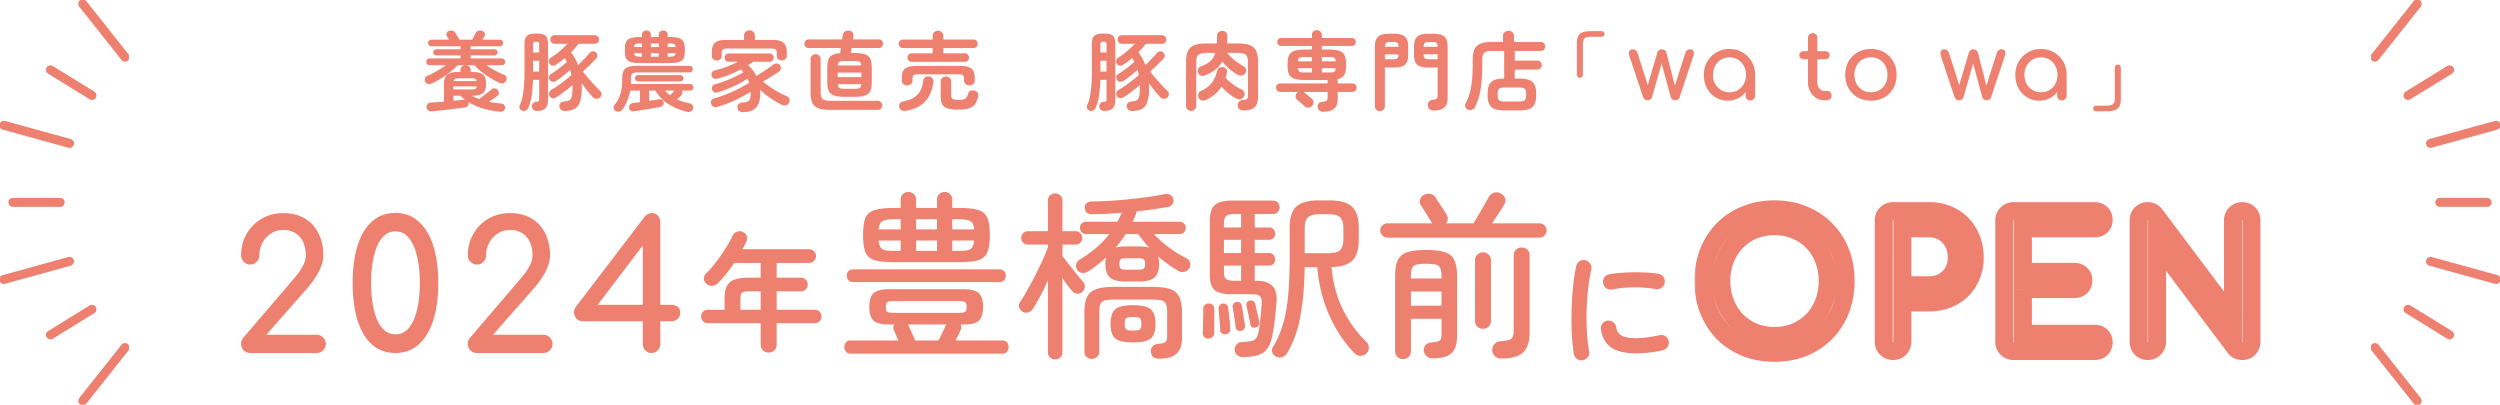 <svg xmlns="http://www.w3.org/2000/svg" width="698" height="113" fill="none"><path fill="#EE8070" d="M69.87 98.55q-1.1 0-1.85-.75-.7-.75-.7-1.8 0-1.101.7-1.8l14.2-16.6q1.5-1.75 2.3-3.3.85-1.55.85-2.95 0-2.2-.75-3.8t-2.15-2.45q-1.4-.9-3.35-.9-1.9 0-3.45 1-1.5.95-2.4 2.6-.85 1.6-.85 3.55 0 1-.75 1.75-.7.75-1.8.75-1.05 0-1.8-.75t-.75-1.75q0-3.4 1.55-6.05a11.4 11.4 0 0 1 4.2-4.25q2.7-1.55 6.05-1.55 3.4 0 5.9 1.45t3.85 4.1q1.4 2.649 1.4 6.3 0 1.6-.7 3.25-.65 1.65-1.7 3.15-1 1.5-2.05 2.7l-11.45 13h14q1.1 0 1.85.8.75.75.75 1.75 0 1.05-.75 1.8t-1.85.75zm40.544 0q-3.8 0-6.5-2.3-2.65-2.35-4.05-6.7-1.4-4.4-1.4-10.55t1.4-10.5q1.4-4.4 4.05-6.7 2.7-2.35 6.5-2.35t6.45 2.4q2.7 2.349 4.1 6.75 1.4 4.35 1.4 10.4t-1.4 10.45q-1.4 4.35-4.1 6.75-2.65 2.35-6.45 2.35m0-5.2q2.3 0 3.8-1.85 1.5-1.9 2.25-5.15t.75-7.35q0-4.101-.75-7.35-.75-3.25-2.25-5.15t-3.8-1.9-3.8 1.9q-1.5 1.85-2.25 5.1t-.75 7.4.75 7.4 2.25 5.1q1.55 1.85 3.8 1.85m22.756 5.2q-1.1 0-1.85-.75-.7-.75-.7-1.8 0-1.101.7-1.8l14.2-16.6q1.5-1.75 2.3-3.3.85-1.55.85-2.95 0-2.2-.75-3.8t-2.15-2.45q-1.4-.9-3.35-.9-1.9 0-3.45 1-1.5.95-2.4 2.6-.85 1.6-.85 3.55 0 1-.75 1.75-.7.75-1.8.75-1.05 0-1.8-.75t-.75-1.75q0-3.4 1.55-6.05a11.4 11.4 0 0 1 4.2-4.25q2.7-1.55 6.05-1.55 3.4 0 5.9 1.45t3.85 4.1q1.4 2.649 1.4 6.3 0 1.6-.7 3.25-.65 1.65-1.7 3.15-1 1.5-2.05 2.7l-11.45 13h14q1.1 0 1.85.8.75.75.75 1.75 0 1.05-.75 1.8t-1.85.75zm48.695 0q-1 0-1.7-.75t-.7-1.8v-6.3h-16.65q-1.15 0-1.8-.7t-.75-1.6q-.05-.95.5-1.7l19.15-25.1q.399-.5.9-.8.549-.3 1.2-.3 1.05 0 1.7.75t.65 1.85v23h3q1.05 0 1.8.5t.75 1.8q0 .95-.75 1.65-.75.65-1.8.65h-3V96q0 1.05-.7 1.8t-1.8.75m-16.05-12.05-1.35-1.4h15V64.5l1.55 2zM214.611 98.44q-.9 0-1.584-.612-.648-.612-.648-1.62v-5.976h-14.76a1.8 1.8 0 0 1-1.332-.54 1.8 1.8 0 0 1-.54-1.332q0-.792.54-1.332t1.332-.54h4.68v-3.024q0-2.232.612-3.528t2.088-1.836q1.512-.576 4.176-.576h3.204V73.42h-7.38a46 46 0 0 1-2.196 2.988A42 42 0 0 1 200.499 79q-.684.684-1.62.792-.9.108-1.62-.54-.684-.576-.72-1.404-.036-.864.648-1.548a27.6 27.6 0 0 0 2.844-3.276 48 48 0 0 0 2.592-3.744q1.188-1.908 1.944-3.528a2.1 2.1 0 0 1 1.224-1.08q.864-.288 1.62.108.792.36 1.08 1.116.288.72-.108 1.512-.468 1.08-1.08 2.16h18.612q.792 0 1.332.576.576.54.576 1.332t-.576 1.368q-.54.576-1.332.576h-9.072v4.104h6.804q.792 0 1.332.576.54.54.54 1.332t-.54 1.368q-.54.54-1.332.54h-6.804v5.148h10.656q.792 0 1.332.54t.54 1.332-.54 1.332-1.332.54h-10.656v5.976q0 1.008-.648 1.62t-1.584.612m-7.884-11.952h5.652V81.34h-3.204q-1.512 0-1.98.396-.468.36-.468 1.728z"/><mask id="a" width="159" height="47" x="473" y="55" fill="#000" maskUnits="userSpaceOnUse"><path fill="#fff" d="M473 55h159v47H473z"/><path d="M495.445 98.5q-4.4 0-8.05-1.45-3.651-1.5-6.3-4.15-2.601-2.7-4.05-6.35-1.45-3.7-1.45-8.1t1.45-8.05 4.05-6.3q2.649-2.7 6.3-4.15 3.65-1.5 8.05-1.5t8 1.5q3.65 1.45 6.3 4.15 2.65 2.65 4.1 6.3t1.45 8.05-1.45 8.1q-1.45 3.65-4.1 6.35-2.65 2.65-6.3 4.15-3.6 1.45-8 1.45m0-4.7q3.25 0 5.95-1.15 2.75-1.2 4.75-3.25a14.3 14.3 0 0 0 3.05-4.9q1.1-2.8 1.1-6.05t-1.1-6.05q-1.05-2.8-3.05-4.85a13.9 13.9 0 0 0-4.75-3.25q-2.7-1.15-5.95-1.15t-6 1.15q-2.7 1.15-4.7 3.25-1.95 2.05-3.05 4.85t-1.1 6.05 1.1 6.05 3.05 4.9a15 15 0 0 0 4.7 3.25q2.75 1.15 6 1.15m33.094 4.2q-1.1 0-1.85-.75t-.75-1.85V61.55q0-1.15.75-1.85.75-.75 1.85-.75h10q3.75 0 6.65 1.65a11.5 11.5 0 0 1 4.5 4.6q1.65 2.9 1.65 6.7 0 3.65-1.65 6.5-1.599 2.85-4.5 4.45t-6.65 1.6h-7.4V95.4q0 1.1-.75 1.85-.7.75-1.85.75m2.6-18.35h7.4q2.301 0 4.05-1a7.26 7.26 0 0 0 2.75-2.75q1-1.75 1-4 0-2.4-1-4.2-1-1.85-2.75-2.9t-4.05-1.05h-7.4zM562.192 98q-1.1 0-1.85-.75t-.75-1.85V61.55q0-1.15.75-1.85.75-.75 1.85-.75h22.6q1.15 0 1.85.7.7.65.7 1.75 0 1.05-.7 1.7t-1.85.65h-20V75.9h14.35q1.15 0 1.85.7.7.65.7 1.7t-.7 1.75q-.7.65-1.85.65h-14.35v12.5h20q1.15 0 1.85.65t.7 1.7q0 1.1-.7 1.8-.7.65-1.85.65zm37.46 0q-1.1 0-1.85-.75-.7-.75-.7-1.85V61.55q0-1.15.7-1.85.75-.75 1.85-.75 1.2 0 2 .95l21.8 29V61.55q0-1.15.75-1.85.75-.75 1.85-.75 1.15 0 1.85.75.7.7.7 1.85V95.4q0 1.1-.7 1.85t-1.85.75q-.5 0-1.1-.2a2.35 2.35 0 0 1-.9-.7l-21.8-29v27.3q0 1.1-.75 1.85-.7.75-1.85.75"/></mask><path fill="#EE8070" d="m487.395 97.05-.955 2.324.013.005.014.006zm-6.3-4.15-1.81 1.742.016.018.017.016zm-4.05-6.35-2.339.917.004.01zm0-16.15-2.335-.928zm4.05-6.3-1.793-1.76h-.001zm6.3-4.15.927 2.335.014-.006.013-.005zm16.05 0-.967 2.319.02.008.019.008zm6.3 4.15-1.793 1.76.008.008.008.008zm4.1 6.3 2.334-.928zm0 16.15 2.334.928.004-.011zm-4.1 6.35 1.776 1.776.008-.008.008-.008zm-6.3 4.15.938 2.33.008-.003.008-.003zm-2.05-4.4.984 2.311.01-.004.01-.004zm4.75-3.25 1.798 1.754.01-.01.011-.012zm3.05-4.9-2.339-.919-.007.019-.007.018zm0-12.1-2.353.882.007.018.007.019zm-3.05-4.85-1.82 1.733.011.01.01.011zm-4.75-3.25-.985 2.311.008.004.007.003zm-11.95 0-.97-2.318-.007.004-.008.003zm-4.7 3.25-1.82-1.733-.001.002zm0 21.85-1.841 1.71.021.022.021.022zm4.7 3.25-1.021 2.296.026.01.025.012zm6 3.338c-2.654 0-5.018-.436-7.123-1.273l-1.855 4.67c2.762 1.097 5.765 1.627 8.978 1.627zm-7.096-1.262c-2.142-.88-3.959-2.083-5.478-3.602l-3.553 3.552c2.014 2.014 4.398 3.578 7.122 4.698zm-5.445-3.568c-1.496-1.554-2.673-3.39-3.525-5.535l-4.669 1.855c1.081 2.721 2.605 5.118 4.575 7.165zm-3.521-5.525c-.84-2.144-1.276-4.53-1.276-7.183h-5.025c0 3.213.531 6.228 1.624 9.017zm-1.276-7.183c0-2.654.436-5.018 1.272-7.123l-4.669-1.855c-1.097 2.763-1.628 5.765-1.628 8.978zm1.272-7.123c.851-2.14 2.023-3.953 3.509-5.468l-3.587-3.518c-1.98 2.018-3.508 4.406-4.591 7.131zm3.508-5.467c1.512-1.54 3.314-2.733 5.435-3.575l-1.855-4.67c-2.746 1.091-5.144 2.666-7.165 4.725zm5.462-3.586c2.098-.862 4.452-1.312 7.096-1.312v-5.024c-3.224 0-6.236.55-9.005 1.688zm7.096-1.312c2.644 0 4.976.45 7.033 1.307l1.933-4.638c-2.743-1.143-5.744-1.693-8.966-1.693zm7.072 1.323c2.121.842 3.923 2.034 5.435 3.575l3.585-3.52c-2.021-2.06-4.419-3.634-7.165-4.725zm5.451 3.591c1.513 1.513 2.695 3.32 3.542 5.451l4.669-1.855c-1.087-2.735-2.638-5.128-4.658-7.148zm3.542 5.451c.836 2.105 1.272 4.47 1.272 7.123h5.025c0-3.213-.531-6.216-1.628-8.978zm1.272 7.123c0 2.653-.436 5.038-1.276 7.183l4.677 1.834c1.093-2.789 1.624-5.804 1.624-9.017zm-1.272 7.172c-.848 2.135-2.035 3.966-3.558 5.518l3.585 3.52c2.01-2.048 3.557-4.45 4.642-7.182zm-3.542 5.502c-1.519 1.52-3.336 2.722-5.478 3.602l1.909 4.648c2.725-1.12 5.108-2.684 7.122-4.698zm-5.462 3.596c-2.064.831-4.407 1.268-7.061 1.268v5.024c3.212 0 6.203-.53 8.938-1.632zm-7.061 1.592c2.468 0 4.791-.438 6.934-1.35l-1.969-4.623c-1.457.62-3.101.949-4.965.949zm6.954-1.36c2.117-.923 3.973-2.188 5.544-3.798l-3.597-3.508c-1.096 1.123-2.406 2.025-3.956 2.701zm5.565-3.82a16.8 16.8 0 0 0 3.583-5.75l-4.705-1.764a11.8 11.8 0 0 1-2.517 4.05zm3.569-5.713c.857-2.182 1.274-4.513 1.274-6.969h-5.025c0 1.878-.316 3.58-.926 5.131zm1.274-6.969c0-2.456-.417-4.787-1.274-6.969l-4.677 1.838c.61 1.55.926 3.253.926 5.131zm-1.26-6.932c-.817-2.178-2.017-4.095-3.604-5.722l-3.597 3.508c1.08 1.107 1.913 2.423 2.496 3.978zm-3.583-5.7a16.4 16.4 0 0 0-5.6-3.836l-1.939 4.636a11.35 11.35 0 0 1 3.9 2.665zm-5.585-3.83c-2.143-.912-4.466-1.35-6.934-1.35v5.024c1.864 0 3.508.329 4.965.95zm-6.934-1.35c-2.47 0-4.803.438-6.97 1.344l1.939 4.636c1.499-.627 3.166-.956 5.031-.956zm-6.985 1.35a16.5 16.5 0 0 0-5.535 3.83l3.639 3.465a11.5 11.5 0 0 1 3.865-2.672zm-5.536 3.83c-1.537 1.617-2.723 3.514-3.568 5.663l4.677 1.838c.622-1.585 1.469-2.92 2.532-4.038zm-3.568 5.663c-.857 2.183-1.274 4.513-1.274 6.969h5.025c0-1.878.316-3.58.926-5.131zm-1.274 6.969c0 2.456.417 4.787 1.274 6.969l4.677-1.838c-.61-1.55-.926-3.253-.926-5.131zm1.274 6.969c.843 2.144 2.023 4.049 3.548 5.69l3.681-3.418c-1.075-1.159-1.928-2.52-2.552-4.11zm3.59 5.735a17.5 17.5 0 0 0 5.478 3.792l2.041-4.592a12.5 12.5 0 0 1-3.922-2.708zm5.529 3.814c2.167.906 4.5 1.344 6.97 1.344v-5.024c-1.865 0-3.532-.328-5.031-.956zm38.214 2.282-1.776 1.776zm0-37.55 1.715 1.836.031-.029.031-.03zm18.5.9-1.242 2.183zm4.5 4.6-2.208 1.198.012.022.013.022zm0 13.2-2.174-1.259-.008.015-.008.014zm-4.5 4.45 1.214 2.2zm-14.05 1.6v-2.512h-2.512v2.512zm-.75 12.8-1.776-1.776-.031.03-.029.032zm.75-17.6h-2.512v2.512h2.512zm11.45-1-1.246-2.181zm2.75-2.75 2.182 1.246zm0-8.2-2.209 1.195.006.012.007.013zm-14.2-3.95v-2.512h-2.512v2.512zm-2.6 31.738a.4.4 0 0 1-.07-.005q-.011-.002.002.001l.016.009c.002.001-.005-.003-.021-.02l-3.553 3.553c.99.991 2.254 1.486 3.626 1.486zm-.073-.014-.019-.022.008.017q.004.012.001.002t-.004-.071h-5.025c0 1.372.496 2.636 1.486 3.626zm-.014-.074V61.55h-5.025V95.4zm0-33.85q.001-.082.006-.1.005-.017-.003.006a.3.3 0 0 1-.028.052q-.02.027-.023.028l-3.429-3.672c-1.073 1.001-1.548 2.316-1.548 3.686zm.014-.074q.024-.022.021-.019l-.016.009q-.013.004-.002.001a.4.4 0 0 1 .07-.005v-5.024c-1.372 0-2.636.495-3.626 1.486zm.073-.014h10v-5.024h-10zm10 0c2.12 0 3.899.462 5.408 1.321l2.485-4.367c-2.357-1.34-5.012-1.978-7.893-1.978zm5.408 1.321a9 9 0 0 1 3.534 3.615l4.417-2.396a14 14 0 0 0-5.466-5.585zm3.559 3.66c.856 1.504 1.321 3.298 1.321 5.457h5.025c0-2.907-.635-5.58-1.979-7.942zm1.321 5.457c0 2.04-.456 3.764-1.312 5.241l4.349 2.518c1.344-2.323 1.988-4.933 1.988-7.759zm-1.328 5.27c-.835 1.487-1.994 2.637-3.523 3.48l2.427 4.4c2.337-1.29 4.178-3.107 5.477-5.42zm-3.523 3.48c-1.515.836-3.304 1.288-5.437 1.288v5.024c2.868 0 5.512-.615 7.864-1.912zm-5.437 1.288h-7.4v5.024h7.4zm-9.912 2.512V95.4h5.025V84.45zm0 10.95q-.001.06-.005.07-.002.01.002-.001l.008-.016-.019.02 3.553 3.553c.99-.99 1.486-2.254 1.486-3.626zm-.074.136.028-.023a.3.3 0 0 1 .052-.029q.024-.007.007-.003a1 1 0 0 1-.101.007v5.024c1.37 0 2.685-.475 3.687-1.548zm2.586-13.374h7.4v-5.024h-7.4zm7.4 0c1.908 0 3.7-.418 5.297-1.33l-2.493-4.363c-.736.42-1.645.669-2.804.669zm5.297-1.33a9.8 9.8 0 0 0 3.685-3.686l-4.363-2.492a4.75 4.75 0 0 1-1.815 1.815zm3.685-3.686c.908-1.589 1.331-3.36 1.331-5.246h-5.025c0 1.115-.243 2.01-.669 2.754zm1.331-5.246c0-1.956-.411-3.79-1.317-5.42l-4.392 2.44c.428.77.684 1.736.684 2.98zm-1.303-5.395c-.874-1.617-2.102-2.92-3.667-3.86l-2.585 4.31c.768.46 1.373 1.09 1.833 1.94zm-3.667-3.86c-1.605-.962-3.413-1.407-5.343-1.407v5.024c1.138 0 2.03.255 2.758.692zm-5.343-1.407h-7.4v5.024h7.4zm-9.912 2.512v15.9h5.025v-15.9zm31.715 33.5-1.777 1.776zm0-37.55 1.714 1.836.032-.029.03-.03zm26.3-.05-1.777 1.776.033.033.034.032zm0 3.45 1.709 1.84zm-21.85.65v-2.512h-2.512v2.512zm0 12.15h-2.512v2.512h2.512zm16.2.7-1.777 1.776.033.033.034.032zm0 3.45 1.709 1.84.034-.03.033-.034zm-16.2.65v-2.512h-2.512V80.7zm0 12.5h-2.512v2.512h2.512zm21.85.65 1.709-1.84zm0 3.5 1.709 1.84.034-.03.033-.034zm-24.45-1.862a.4.4 0 0 1-.071-.005q-.01-.002.002.001l.016.009c.002.001-.005-.003-.021-.02l-3.553 3.553c.991.991 2.255 1.486 3.627 1.486zm-.074-.014q-.022-.025-.019-.022l.008.017q.004.012.002.002a.4.4 0 0 1-.005-.071h-5.024c0 1.372.495 2.636 1.485 3.626zm-.014-.074V61.55h-5.024V95.4zm0-33.85a.5.5 0 0 1 .007-.1q.004-.017-.004.006a.2.2 0 0 1-.028.052q-.02.027-.023.028l-3.428-3.672c-1.074 1.001-1.548 2.316-1.548 3.686zm.014-.074q.024-.022.021-.019l-.016.009q-.012.004-.002.001a.4.4 0 0 1 .071-.005v-5.024c-1.372 0-2.636.495-3.627 1.486zm.074-.014h22.6v-5.024h-22.6zm22.6 0c.128 0 .166.02.148.013a.2.2 0 0 1-.075-.049l3.553-3.552c-1.014-1.015-2.31-1.436-3.626-1.436zm.14.029a.4.4 0 0 1-.098-.145c-.02-.05-.004-.046-.004.054h5.024c0-1.316-.445-2.609-1.503-3.59zm-.102-.091c0 .068-.011.054.014-.006a.5.5 0 0 1 .088-.135l3.419 3.682c1.033-.959 1.503-2.22 1.503-3.541zm.102-.14q.016-.015.039-.03l.018-.01.008-.003q0 .001-.047.01-.049.01-.158.01v5.025c1.264 0 2.537-.371 3.559-1.321zm-.14-.022h-20v5.024h20zM562.28 63.75V75.9h5.024V63.75zm2.512 14.662h14.35v-5.024h-14.35zm14.35 0c.128 0 .166.02.148.013a.2.2 0 0 1-.075-.049l3.553-3.552c-1.014-1.014-2.31-1.436-3.626-1.436zm.14.029a.4.4 0 0 1-.088-.135c-.025-.06-.014-.074-.014-.006h5.024c0-1.322-.47-2.582-1.503-3.54zm-.102-.141a.2.2 0 0 1-.004.054l.008-.025a.3.3 0 0 1 .024-.044q.013-.019.007-.011l3.553 3.552c.969-.968 1.436-2.205 1.436-3.526zm.102-.09q.016-.015.039-.03l.018-.01.008-.003q0 .001-.047.01-.049.01-.158.01v5.025c1.264 0 2.537-.371 3.559-1.321zm-.14-.022h-14.35v5.024h14.35zM562.28 80.7v12.5h5.024V80.7zm2.512 15.012h20v-5.024h-20zm20 0q.109.001.158.01l.047.01-.008-.002-.018-.01a.3.3 0 0 1-.039-.03l3.419-3.68c-1.022-.95-2.295-1.322-3.559-1.322zm.14-.021a.4.4 0 0 1-.088-.135c-.025-.06-.014-.074-.014-.006h5.024c0-1.322-.47-2.582-1.503-3.54zm-.102-.141q-.001.074-.006.092-.005.017.001-.002a.3.3 0 0 1 .023-.043l.012-.017.005-.006 3.553 3.552c.992-.992 1.436-2.258 1.436-3.576zm.102-.04q.016-.015.039-.03l.018-.01.008-.003q0 .001-.047.01-.049.01-.158.01v5.025c1.264 0 2.537-.372 3.559-1.321zm-.14-.022h-22.6v5.024h22.6zm13.01 1.762-1.837 1.714.03.032.03.03zm0-37.55-1.777-1.776zm3.85.2 2.008-1.51-.042-.055-.045-.053zm21.8 29-2.008 1.51 4.52 6.013V88.9zm.75-29.2 1.714 1.836.031-.029.031-.03zm3.7 0-1.837 1.714.03.032.03.03zm-2.95 38.1-1.04 2.287.12.055.125.041zm-.9-.7-2.008 1.51.012.016.013.016zm-21.8-29 2.008-1.51-4.521-6.013V68.1zm-.75 29.15-1.777-1.776-.03.03-.03.032zm-1.85-1.762a.4.4 0 0 1-.071-.005q-.011-.002.002.001l.016.009c.002.001-.005-.003-.021-.02l-3.553 3.553c.99.991 2.255 1.486 3.627 1.486zm-.014.048-.014-.017.001.002.001.002-.001-.004-.004-.019a1 1 0 0 1-.007-.1h-5.025c0 1.32.442 2.563 1.376 3.564zm-.024-.136V61.55h-5.025V95.4zm0-33.85c0-.128.019-.166.012-.148a.2.2 0 0 1-.021.04.2.2 0 0 1-.027.034l-3.553-3.552c-1.014 1.014-1.436 2.31-1.436 3.626zm-.036-.074q.024-.022.021-.019l-.016.009q-.013.004-.002.001a.4.4 0 0 1 .071-.005v-5.024c-1.372 0-2.637.495-3.627 1.486zm.074-.014q.048.002.044.003l-.022-.008q-.017-.009-.007-.003c.008.006.03.024.063.064l3.843-3.236c-.991-1.177-2.351-1.844-3.921-1.844zm-.008-.053 21.8 29 4.016-3.019-21.8-29zm26.32 27.491V61.55h-5.025V88.9zm0-27.35a.5.5 0 0 1 .007-.1q.004-.017-.004.006a.3.3 0 0 1-.028.052q-.02.027-.023.028l-3.429-3.672c-1.073 1.001-1.548 2.316-1.548 3.686zm.014-.074q.024-.022.021-.019l-.016.009q-.013.004-.002.001a.4.4 0 0 1 .071-.005v-5.024c-1.372 0-2.637.495-3.627 1.486zm.074-.014q.081.002.1.007.017.005-.007-.003a.3.3 0 0 1-.08-.052l3.673-3.428c-1.002-1.073-2.317-1.548-3.686-1.548zm.073.014a.2.2 0 0 1-.027-.035.2.2 0 0 1-.021-.04c-.007-.017.012.02.012.149h5.025c0-1.316-.422-2.612-1.436-3.626zm-.036.074V95.4h5.025V61.55zm0 33.85q-.001.074-.007.1-.002.014-.004.019l-.001.003v.001l.001-.002.001-.002-.014.017 3.673 3.428c.934-1 1.376-2.245 1.376-3.564zm-.024.136.029-.023a.3.3 0 0 1 .051-.029q.024-.007.007-.003a1 1 0 0 1-.1.007v5.024c1.369 0 2.684-.475 3.686-1.548zm-.013-.048s-.024 0-.076-.01a2 2 0 0 1-.23-.061l-1.589 4.766a6 6 0 0 0 1.895.329zm-.061.025c-.015-.007-.011-.007.003.004a.3.3 0 0 1 .041.04l-3.966 3.085a4.85 4.85 0 0 0 1.843 1.445zm.069.078-21.8-29-4.016 3.019 21.8 29zM599.739 68.1v27.3h5.025V68.1zm0 27.3q-.001.06-.004.07t.001-.001l.008-.016-.019.02 3.553 3.553c.99-.99 1.486-2.254 1.486-3.626zm-.074.136.029-.023a.3.3 0 0 1 .051-.029q.024-.007.007-.003a1 1 0 0 1-.1.007v5.024c1.369 0 2.684-.475 3.686-1.548z" mask="url(#a)"/><path fill="#EE8070" d="M237.372 98.75q-.75 0-1.2-.6t-.45-1.25q0-.7.45-1.25.45-.6 1.2-.6h13.45q-.35-.75-.65-1.5t-.55-1.25q-.45-.9.05-1.7h-1.5q-3.05 0-4.25-1.05-1.2-1.1-1.2-3.85 0-2.8 1.2-3.85 1.2-1.1 4.25-1.1h20.85q3.05 0 4.25 1.1 1.2 1.05 1.2 3.85 0 2.75-1.2 3.85-1.2 1.05-4.25 1.05h-.8q.35.8-.05 1.65-.201.5-.6 1.3l-.8 1.5h13.15q.8 0 1.25.6.45.55.45 1.25 0 .65-.45 1.25t-1.25.6zm12.5-25.55q-3.7 0-5.65-.55-1.9-.6-2.6-2.25-.65-1.65-.65-4.75 0-3.15.65-4.8.7-1.65 2.6-2.2 1.95-.6 5.65-.6h1.6V55.9q0-1.1.6-1.7.65-.6 1.55-.6.849 0 1.5.6.65.55.65 1.55v2.3h5.85v-2.3q0-1 .6-1.55.65-.6 1.5-.6.9 0 1.5.6.65.55.65 1.55v2.3h1.6q3.75 0 5.65.6 1.899.55 2.55 2.2.7 1.65.7 4.8 0 3.1-.7 4.75-.651 1.65-2.55 2.25-1.9.55-5.65.55zm-11.75 5.55q-.7 0-1.2-.5t-.5-1.3.5-1.25q.5-.5 1.25-.5h40.95q.699 0 1.2.5.5.45.5 1.25t-.5 1.3-1.2.5zm11.35 8.6h18.25q1.25 0 1.7-.25.45-.3.45-1.4t-.45-1.35q-.45-.3-1.7-.3h-18.25q-1.25 0-1.7.3-.45.25-.45 1.35t.45 1.4q.45.25 1.7.25m6.05 7.7h6.5q.5-.9 1.1-2.2.65-1.35.95-2.1l.05-.05q0-.05.05-.1h-10.65v.05q.05 0 .05.05.2.35.55 1.2.399.8.75 1.7.4.85.65 1.45m.25-25h5.85v-2.9h-5.85zm0-6h5.85V61.2h-5.85zm-5.75 6h1.45v-2.9h-6.15q.1 1.3.55 1.95.45.6 1.4.8 1 .15 2.75.15m15.85 0h1.4q1.8 0 2.75-.15 1-.2 1.4-.8.45-.65.55-1.95h-6.1zm-20.55-6h6.15V61.2h-1.45q-2.6 0-3.55.5-.95.45-1.15 2.35m20.55 0h6.1q-.15-1.9-1.1-2.35-.951-.5-3.6-.5h-1.4zm48.5 14.55q-3.25 0-4.5-1.15t-1.25-3.75q0-1.05.15-1.8a36 36 0 0 1-4.9 3.85q-.75.5-1.65.45-.85-.05-1.4-.8a1.97 1.97 0 0 1-.35-1.55q.15-.85.95-1.35 5.1-3.05 8.3-7.15h-6.45q-.75 0-1.25-.5a1.8 1.8 0 0 1-.5-1.25q0-.7.5-1.2t1.15-.5h8.8q.35-.65.65-1.25t.55-1.25l-4.2.3q-2.1.1-4.05.1-.85.05-1.45-.4-.55-.5-.6-1.3-.05-.85.5-1.35.6-.5 1.5-.5a133 133 0 0 0 6.8-.3q3.75-.3 7.3-.75t6.15-1q.9-.2 1.6.2t.85 1.1q.25.9-.25 1.55-.45.6-1.3.75-1.851.3-4.05.65-2.2.3-4.55.55-.45 1.35-1.2 2.9h13.05q.8 0 1.3.5t.5 1.2-.5 1.25q-.501.5-1.2.5h-7.2q1.749 1.9 4.2 3.75a34 34 0 0 0 4.95 3.05q.75.35.95 1.2t-.2 1.55q-.5.8-1.4 1t-1.65-.25a37 37 0 0 1-5.65-4.05q.25.9.25 2.1 0 2.6-1.25 3.75t-4.5 1.15zm-19.75 21.75q-.8 0-1.45-.55-.6-.55-.6-1.5v-20a68 68 0 0 1-2.15 4.4 44 44 0 0 1-2.15 3.7q-.45.65-1.35.85a1.83 1.83 0 0 1-1.55-.3q-.65-.45-.85-1.2-.15-.8.3-1.45.9-1.3 1.95-3.2a90 90 0 0 0 2.2-4.05 162 162 0 0 0 2.05-4.25q.95-2.1 1.55-3.7v-.8h-5.55q-.801 0-1.35-.55-.55-.55-.55-1.3 0-.8.55-1.35.549-.55 1.35-.55h5.55V56q0-.9.6-1.45.65-.55 1.45-.55.85 0 1.4.55.6.55.6 1.45v8.55h3.65q.8 0 1.35.55t.55 1.35q0 .75-.55 1.3t-1.35.55h-3.65v3.15q.8 1.05 1.9 2.45t2.15 2.75q1.1 1.3 1.75 2.05.549.65.45 1.45a2.25 2.25 0 0 1-.65 1.35 2.06 2.06 0 0 1-1.5.5 2.1 2.1 0 0 1-1.4-.75q-.5-.6-1.25-1.55-.7-1-1.45-2.1v20.7q0 .95-.6 1.5-.55.55-1.4.55m10.2-.15q-.8 0-1.45-.55-.6-.55-.6-1.45V87.15q0-2.65.7-4.2.75-1.55 2.55-2.2t4.95-.65h10.85q3.15 0 4.95.65t2.5 2.2q.75 1.55.75 4.2v7.2q0 3.05-1.55 4.4-1.5 1.4-4.9 1.4-2.1 0-2.25-2.05-.05-.75.5-1.4.6-.65 1.55-.7 1.55-.1 2-.5.5-.4.5-1.65v-6.7q0-1.5-.35-2.25-.3-.75-1.15-1t-2.55-.25h-10.85q-1.65 0-2.55.25-.85.25-1.2 1-.3.75-.3 2.25V98.2q0 .9-.65 1.45-.6.55-1.45.55m11.55-4.6q-3.75 0-5.05-1.15-1.25-1.15-1.25-4.05 0-2.85 1.25-4 1.3-1.2 5.05-1.2 3.699 0 4.95 1.2 1.3 1.15 1.3 4 0 2.9-1.3 4.05-1.251 1.15-4.95 1.15m-1.85-20.3h3.15q1.25 0 1.65-.3.4-.35.4-1.3 0-1-.4-1.3t-1.65-.3h-3.15q-1.2 0-1.6.3t-.4 1.3q0 .95.4 1.3.4.3 1.6.3m-3-6.2q1.149-.3 2.85-.3h3.5q1.75 0 2.95.3-.85-.9-1.6-1.85t-1.45-1.9h-3.45a69 69 0 0 1-1.35 1.9q-.7.95-1.45 1.85m4.85 23.2q1.5 0 1.9-.35t.4-1.55-.4-1.55-1.9-.35q-1.551 0-1.95.35-.4.35-.4 1.55t.4 1.55q.399.35 1.95.35m39.95 7.3a2.14 2.14 0 0 1-1.1-1.25 1.7 1.7 0 0 1 .2-1.5q1.85-3 2.85-6.55t1.4-7.95q.4-4.45.4-10.05v-8.75q0-4.15 1.85-5.85 1.85-1.75 6.35-1.75h2.85q4.5 0 6.35 1.75 1.9 1.75 1.9 5.9v3.3q0 4.05-1.75 5.8-1.701 1.75-5.85 1.85.55 6.45 3.1 11.75 2.6 5.25 6.7 9.25.65.65.6 1.6 0 .95-.7 1.55-.8.7-1.75.65-.9-.05-1.6-.8-4.2-4.35-6.95-10.45t-3.4-13.5h-3.5q-.1 7.55-1.15 13.4-1 5.85-3.75 10.6-.501.8-1.35 1.1t-1.7-.1m-9.25.1q-1 0-1.65-.55a2.13 2.13 0 0 1-.7-1.35q-.05-.9.5-1.6.55-.65 1.55-.7 1.75-.1 2.65-.3t1.3-.8q.45-.6.7-1.9.249-1.35.45-3.45.25-2.1.4-4.25.099-1.45-.45-2.05-.55-.6-2.15-.6h-5.8q-3.45 0-4.8-1.2-1.3-1.25-1.3-4.3V61.7q0-3.2 1.4-4.45t4.85-1.25h11.45q.85 0 1.3.6.5.55.5 1.25 0 .75-.5 1.35-.45.55-1.3.55h-5.15v3.75h3.95q.85 0 1.3.5t.45 1.2q0 .75-.45 1.25t-1.3.5h-3.95v3.7h3.95q.85 0 1.3.55.45.5.45 1.2t-.45 1.25q-.45.5-1.3.5h-3.95v4.25h.5q3 0 4.4 1.4t1.2 4.4q-.2 2.55-.5 5.1a59 59 0 0 1-.7 4.5q-.45 2.3-1.4 3.55-.95 1.3-2.6 1.8-1.6.5-4.15.55m17.2-29h6.45q2.5 0 3.4-.85.95-.85.95-3V63.7q0-2.2-.95-3.05-.9-.85-3.4-.85h-2.05q-2.451 0-3.45.85-.95.85-.95 3.05zm-26.9 23.85q-.65 0-1.15-.45-.45-.45-.4-1.1.05-.8.05-2.05.05-1.3.05-2.6.05-1.3 0-2.05 0-.65.4-1.1.45-.45 1.1-.45.7-.05 1.15.35t.45 1.05a25 25 0 0 1 0 2.25v4.55q0 .7-.5 1.15-.45.4-1.15.45m4.85-1.2q-.6.05-1.1-.3-.45-.35-.45-.95 0-.75-.1-1.85l-.2-2.2a18 18 0 0 0-.15-1.8q-.051-.55.3-1 .35-.45.9-.5.55-.1 1 .3.45.35.5.9.1.7.2 1.8.15 1.1.25 2.2.1 1.05.1 1.75.1 1.4-1.25 1.65m4.25-.95a1.6 1.6 0 0 1-.95-.2q-.45-.25-.55-.9-.05-.7-.2-1.7-.15-1.05-.3-2.05t-.3-1.65q-.1-.65.2-1.05.3-.45.8-.55.55-.1 1 .2.45.25.55.95.15.65.3 1.7.15 1 .3 2.05.2 1 .3 1.65.1.55-.25 1-.351.45-.9.55m-1.65-14h1.7v-4.25h-4.8v1.75q0 1.5.6 2 .65.5 2.5.5m5.85 13q-.65.2-1.1-.05a1.28 1.28 0 0 1-.5-.8 31 31 0 0 0-.3-1.6 230 230 0 0 0-.4-1.95 25 25 0 0 0-.35-1.55q-.1-.55.15-1a.92.92 0 0 1 .75-.5q.65-.15 1.05.15.4.25.5.8.15.6.35 1.55.249.95.45 1.9a62 62 0 0 1 .3 1.5q.099.55-.15 1-.201.45-.75.55m-8.95-20.75h4.8v-3.7h-4.8zm0-7.15h4.8v-3.75h-1.7q-1.75 0-2.45.55-.65.55-.65 2.15zm50 36.75q-.9 0-1.55-.6t-.65-1.6V77.1q0-2.8.7-4.4.75-1.6 2.6-2.25 1.9-.65 5.35-.65 3.5 0 5.35.65t2.55 2.25q.75 1.6.75 4.4v16.5q0 3.5-1.5 4.95-1.45 1.45-5.2 1.5-1.101.05-1.8-.6a2.28 2.28 0 0 1-.8-1.55q-.051-1 .6-1.65.65-.6 1.65-.65 1.8-.15 2.25-.55t.45-1.8V89h-8.55v9.05q0 1-.65 1.6-.6.6-1.55.6m-4.35-33.9q-.8 0-1.4-.6t-.6-1.4q0-.85.6-1.4.6-.6 1.4-.6h12.5a.8.8 0 0 0-.15-.2q-.201-.4-.75-1.25-.55-.9-1.2-1.9-.6-1-1.05-1.65-.5-.75-.25-1.6.3-.9 1.1-1.35.9-.45 1.8-.25.95.15 1.45 1l.95 1.5 1.2 1.8q.6.9.9 1.4.8 1.4-.15 2.5h7.7q.549-.85 1.35-2.3.849-1.45 1.65-2.85.85-1.45 1.25-2.2.549-.9 1.5-1.2.95-.3 1.9.25.85.45 1.15 1.3t-.2 1.7q-.5.9-1.55 2.45-1 1.5-1.85 2.85h13.2q.85 0 1.4.6.6.55.6 1.4 0 .8-.6 1.4-.55.6-1.4.6zm31.8 33.75q-1.101 0-1.8-.65-.651-.6-.75-1.6a2.4 2.4 0 0 1 .6-1.75q.65-.75 1.9-.85 2.25-.15 2.85-.7.65-.55.65-2.25v-21q0-1 .65-1.6t1.55-.6q.95 0 1.6.6t.65 1.6v21.5q0 3.85-1.8 5.55-1.8 1.75-6.1 1.75m-5.15-8.3q-.9 0-1.55-.6-.65-.65-.65-1.65V72.7q0-1 .65-1.6.65-.65 1.55-.65.95 0 1.6.65.65.6.65 1.6v16.85q0 1-.65 1.65-.65.6-1.6.6m-20.1-6.45h8.55V81.4h-8.55zm0-7.6h8.55v-.65q0-1.5-.35-2.2-.3-.75-1.2-1t-2.7-.25-2.75.25q-.9.25-1.25 1-.3.7-.3 2.2zM441.956 100.576q-.9.144-1.62-.36a2.15 2.15 0 0 1-.9-1.368q-.324-1.836-.504-4.248a70 70 0 0 1-.18-5.148q0-2.7.144-5.436a84 84 0 0 1 .432-5.22q.324-2.52.756-4.5.18-.864.936-1.332a2.06 2.06 0 0 1 1.62-.324q.864.216 1.332.972.504.72.324 1.62a50 50 0 0 0-.9 5.544 83 83 0 0 0-.432 6.084 70 70 0 0 0 .108 5.976q.18 2.88.612 5.256.18.864-.36 1.584-.504.72-1.368.9m14.76-1.944q-4.68 0-6.984-1.692-2.268-1.692-2.736-4.968a2.07 2.07 0 0 1 .36-1.584q.54-.72 1.44-.864a2.12 2.12 0 0 1 1.584.432q.72.504.864 1.404.216 1.548 1.476 2.304t4.104.756q2.7 0 6.516-.828a1.95 1.95 0 0 1 1.62.288q.756.504.936 1.368t-.324 1.62q-.504.72-1.368.936a27.4 27.4 0 0 1-3.888.648q-1.908.18-3.6.18m-6.588-17.82a2.14 2.14 0 0 1-1.62-.288q-.72-.504-.9-1.404a2.14 2.14 0 0 1 .288-1.62 2 2 0 0 1 1.404-.9q2.016-.396 4.5-.504 2.484-.144 4.932-.036 2.448.072 4.32.396.9.144 1.404.9.504.72.324 1.62a2 2 0 0 1-.9 1.404q-.72.468-1.584.324a33 33 0 0 0-6.048-.468 32.3 32.3 0 0 0-6.12.576M441.104 21.728q-.36 0-.6-.24a.9.9 0 0 1-.24-.624V12.32q0-1.368.336-2.16.36-.792 1.248-1.128t2.472-.336h2.88a.71.71 0 0 1 .552.24.71.71 0 0 1 .24.552q0 .312-.24.552a.75.75 0 0 1-.552.216h-2.88q-1.392 0-1.896.432-.48.432-.48 1.632v8.544q0 .36-.264.624a.79.79 0 0 1-.576.24M585.2 31.064a.76.76 0 0 1-.552-.24.76.76 0 0 1-.24-.552.71.71 0 0 1 .24-.552.8.8 0 0 1 .552-.216h2.88q1.392 0 1.872-.432.504-.432.504-1.632v-8.544q0-.36.24-.6a.83.83 0 0 1 .6-.264q.36 0 .6.264.24.24.24.6v8.544q0 1.368-.36 2.16t-1.248 1.128q-.864.336-2.448.336zM460.005 28q-.416 0-.78-.234a1.36 1.36 0 0 1-.468-.624l-3.848-11.544q-.207-.805 0-1.3.235-.52.988-.52.495 0 .806.286.339.26.546.91l3.276 10.244h-.91l3.094-10.452q.13-.443.442-.702.312-.285.858-.286.52 0 .832.286.339.26.442.702l2.522 9.828h-.39l3.068-9.62q.365-1.196 1.352-1.196.729 0 .988.52.26.495-.026 1.3l-3.848 11.544q-.103.364-.442.624a1.34 1.34 0 0 1-.78.234q-.416 0-.78-.234-.363-.26-.468-.624l-2.678-9.906h.26l-2.808 9.906q-.103.364-.468.624a1.34 1.34 0 0 1-.78.234m22.361.104q-1.899 0-3.406-.936a6.97 6.97 0 0 1-2.392-2.574q-.858-1.638-.858-3.692t.936-3.692a7.05 7.05 0 0 1 2.574-2.574q1.638-.962 3.666-.962t3.64.962a6.86 6.86 0 0 1 2.548 2.574q.962 1.638.962 3.692h-1.014q0 2.054-.884 3.692a6.77 6.77 0 0 1-2.366 2.574q-1.509.936-3.406.936m.52-2.34q1.326 0 2.366-.624a4.66 4.66 0 0 0 1.638-1.742q.597-1.117.598-2.496 0-1.404-.598-2.496a4.4 4.4 0 0 0-1.638-1.742q-1.04-.65-2.366-.65-1.3 0-2.366.65a4.6 4.6 0 0 0-1.664 1.742q-.598 1.092-.598 2.496 0 1.378.598 2.496.624 1.092 1.664 1.742 1.065.624 2.366.624m5.824 2.262q-.573 0-.962-.364a1.36 1.36 0 0 1-.364-.962v-3.978l.494-2.756 2.158.936V26.7q0 .572-.39.962-.364.364-.936.364M509.374 28q-1.3 0-2.34-.65a4.74 4.74 0 0 1-1.638-1.82q-.598-1.144-.598-2.574V10.554q0-.572.364-.936.363-.364.936-.364.571 0 .936.364.364.364.364.936v12.402q0 1.04.572 1.742.571.702 1.404.702h.884q.468 0 .78.364.338.364.338.936t-.442.936q-.417.364-1.092.364zm-5.772-11.466q-.546 0-.884-.312a1.01 1.01 0 0 1-.338-.78q0-.52.338-.832t.884-.312h6.006q.546 0 .884.312t.338.832q0 .468-.338.78t-.884.312zm18.781 11.57q-2.106 0-3.718-.91a6.9 6.9 0 0 1-2.548-2.548q-.91-1.638-.91-3.744 0-2.132.91-3.744a6.67 6.67 0 0 1 2.548-2.548q1.612-.936 3.718-.936 2.08 0 3.692.936a6.5 6.5 0 0 1 2.522 2.548q.936 1.612.936 3.744 0 2.106-.91 3.744a6.7 6.7 0 0 1-2.522 2.548q-1.611.91-3.718.91m0-2.34q1.353 0 2.392-.624a4.27 4.27 0 0 0 1.612-1.716q.598-1.092.598-2.522t-.598-2.522a4.23 4.23 0 0 0-1.612-1.742q-1.04-.624-2.392-.624t-2.392.624a4.4 4.4 0 0 0-1.638 1.742q-.598 1.092-.598 2.522t.598 2.522 1.638 1.716 2.392.624M546.973 28q-.416 0-.78-.234a1.36 1.36 0 0 1-.468-.624l-3.848-11.544q-.207-.805 0-1.3.235-.52.988-.52.495 0 .806.286.339.26.546.91l3.276 10.244h-.91l3.094-10.452q.13-.443.442-.702.312-.285.858-.286.52 0 .832.286.339.26.442.702l2.522 9.828h-.39l3.068-9.62q.365-1.196 1.352-1.196.729 0 .988.52.26.495-.026 1.3l-3.848 11.544q-.103.364-.442.624a1.34 1.34 0 0 1-.78.234q-.416 0-.78-.234-.363-.26-.468-.624l-2.678-9.906h.26l-2.808 9.906q-.104.364-.468.624a1.34 1.34 0 0 1-.78.234m22.361.104q-1.899 0-3.406-.936a6.97 6.97 0 0 1-2.392-2.574q-.858-1.638-.858-3.692t.936-3.692a7.05 7.05 0 0 1 2.574-2.574q1.638-.962 3.666-.962t3.64.962a6.86 6.86 0 0 1 2.548 2.574q.962 1.638.962 3.692h-1.014q0 2.054-.884 3.692a6.77 6.77 0 0 1-2.366 2.574q-1.509.936-3.406.936m.52-2.34q1.326 0 2.366-.624a4.66 4.66 0 0 0 1.638-1.742q.598-1.117.598-2.496 0-1.404-.598-2.496a4.4 4.4 0 0 0-1.638-1.742q-1.04-.65-2.366-.65-1.3 0-2.366.65a4.6 4.6 0 0 0-1.664 1.742q-.598 1.092-.598 2.496 0 1.378.598 2.496.624 1.092 1.664 1.742 1.065.624 2.366.624m5.824 2.262q-.572 0-.962-.364a1.36 1.36 0 0 1-.364-.962v-3.978l.494-2.756 2.158.936V26.7q0 .572-.39.962-.365.364-.936.364M139.408 31.184a24.7 24.7 0 0 1-4.68-.936q-2.184-.648-3.936-1.752a.5.5 0 0 1 .024.144.5.5 0 0 1 .024.144q.048.456-.216.792t-.84.432q-.888.12-2.088.264-1.176.168-2.472.312-1.296.168-2.52.288-1.224.144-2.16.216-.6.048-1.008-.288a1.22 1.22 0 0 1-.456-.864 1.22 1.22 0 0 1 .312-.888q.336-.384.936-.408.72-.048 1.656-.12t1.968-.168v-4.896q0-1.848.888-2.592.888-.768 3.144-.768h.6v-.504q0-.576.336-.936a1.5 1.5 0 0 1 .816-.456h-1.968q-.816.888-1.992 1.824-1.152.936-2.496 1.776-1.32.84-2.688 1.488-.6.264-1.104.168-.48-.12-.744-.6-.24-.48-.096-.96.144-.504.672-.72 1.248-.528 2.664-1.344a27 27 0 0 0 2.52-1.632h-4.56a.96.96 0 0 1-.672-.264.96.96 0 0 1-.264-.672.9.9 0 0 1 .264-.672.92.92 0 0 1 .672-.288h8.64v-.84h-6.744a.9.9 0 0 1-.624-.24.9.9 0 0 1-.24-.624q0-.336.24-.576a.85.85 0 0 1 .624-.264h6.744v-.84h-8.136a.88.88 0 0 1-.648-.264.96.96 0 0 1-.264-.672q0-.384.264-.648a.88.88 0 0 1 .648-.264h4.944q-.168-.24-.312-.456-.144-.24-.264-.432-.336-.528-.12-.936.216-.432.6-.6.48-.192.96-.096.504.072.768.48.144.192.384.576t.48.792q.24.384.408.672h3.552q.24-.456.528-1.032.312-.576.48-.912.24-.456.768-.576.552-.12 1.008.072.48.168.696.624.216.432-.12.984-.096.168-.24.384-.12.216-.264.456h4.848q.384 0 .648.264a.88.88 0 0 1 .264.648q0 .384-.264.672a.88.88 0 0 1-.648.264h-8.136v.84h6.672q.36 0 .6.264.24.24.24.576 0 .36-.24.624-.24.24-.6.24h-6.672v.84h8.688q.408 0 .672.288a.9.9 0 0 1 .264.672q0 .384-.264.672a.9.9 0 0 1-.672.264h-4.32q1.08.744 2.376 1.464 1.32.696 2.52 1.2.528.192.696.696.192.504-.048.984-.264.504-.792.672a1.5 1.5 0 0 1-1.08-.072q-1.176-.576-2.448-1.32a23 23 0 0 1-2.448-1.656 15 15 0 0 1-2.064-1.968h-2.232q.48.096.816.456t.336.936v.504h.288q1.56 0 2.424.312.888.312 1.224 1.032.36.72.36 1.968 0 1.224-.36 1.944-.336.72-1.2 1.056-.864.312-2.4.312.48.264.984.504l1.056.432 1.128-.888q.696-.528 1.32-1.008.648-.504.912-.744.408-.36.912-.336.528.024.864.432.36.384.336.888a.98.98 0 0 1-.432.792q-.312.24-.984.72-.672.456-1.32.912.816.168 1.656.288t1.68.192q.624.024.936.432.312.432.192.936-.12.552-.552.768-.408.216-1.032.144m-12.816-6.216h4.848q.84 0 1.2-.144.36-.168.456-.696h-6.504zm.072-2.328h6.408q-.096-.528-.456-.648-.36-.144-1.176-.144h-3.168q-.816 0-1.176.168-.336.144-.432.624m-.072 5.496a96 96 0 0 1 1.632-.168q.792-.072 1.368-.144h.216a10 10 0 0 1-1.248-1.104h-1.968zm31.032 2.856q-.624 0-1.032-.384-.384-.36-.408-.96a1.12 1.12 0 0 1 .36-.912q.384-.384 1.008-.408.936-.048 1.416-.336.504-.288.696-1.152.192-.888.192-2.664v-.408q-1.056.888-2.304 1.824a28 28 0 0 1-2.232 1.56q-.456.312-1.008.264-.528-.048-.864-.576-.288-.48-.144-.96.144-.504.576-.744a28 28 0 0 0 1.896-1.224q1.032-.72 2.016-1.488a34 34 0 0 0 1.752-1.464 8 8 0 0 0-.168-.72 5 5 0 0 0-.192-.696 47 47 0 0 1-1.896 1.584q-1.056.84-1.968 1.44a1.7 1.7 0 0 1-1.056.264 1.1 1.1 0 0 1-.816-.528 1.18 1.18 0 0 1-.168-.888q.096-.48.552-.744.672-.408 1.464-.984.816-.6 1.608-1.224t1.392-1.152a6 6 0 0 0-.312-.552 8 8 0 0 0-.288-.528q-.6.504-1.224.96-.6.456-1.2.864-.456.312-1.008.264-.528-.048-.84-.528a1.1 1.1 0 0 1-.192-.888q.096-.504.552-.792a19 19 0 0 0 2.4-1.752 34 34 0 0 0 2.304-2.136h-3.648q-.504 0-.864-.336a1.22 1.22 0 0 1-.336-.864q0-.48.336-.84.36-.36.864-.36h11.208q.504 0 .84.36.36.36.36.84 0 .504-.36.864a1.14 1.14 0 0 1-.84.336h-4.512a24 24 0 0 1-2.088 2.376 13.9 13.9 0 0 1 1.944 3.6l1.104-1.104q.6-.624 1.152-1.224.576-.624.936-1.056.384-.432.912-.48a1.06 1.06 0 0 1 .888.312q.36.336.408.84a1 1 0 0 1-.312.84q-.456.48-1.128 1.152-.648.648-1.344 1.32-.696.648-1.272 1.176.648.84 1.488 1.848.864.984 1.728 1.92a54 54 0 0 0 1.608 1.632q.408.384.384.936a1.24 1.24 0 0 1-.432.912 1.46 1.46 0 0 1-1.032.36 1.46 1.46 0 0 1-.96-.48 41 41 0 0 1-1.536-1.752 52 52 0 0 1-1.584-2.112q.024.264.024.528.024.24.024.504 0 2.664-.504 4.128-.48 1.44-1.536 1.992-1.056.576-2.784.6m-7.704-.024q-.6 0-.984-.312-.36-.312-.408-.84-.048-.504.264-.912.336-.408.84-.456.624-.048.768-.216t.144-.696v-5.232h-1.728a39 39 0 0 1-.36 4.344q-.288 1.992-.984 3.528-.216.48-.72.696-.48.216-.96.024-.528-.192-.696-.648a1.08 1.08 0 0 1 .024-.864q.72-1.536 1.008-3.816.312-2.28.312-5.184v-7.968q0-1.2.288-1.848.312-.672 1.032-.936t1.992-.264 1.968.264q.72.264 1.008.936.288.648.288 1.848v15.312q0 1.728-.72 2.472-.72.768-2.376.768M148.84 20h1.704v-3.048h-1.704zm0-5.352h1.704V12.44q0-.48-.168-.624-.144-.168-.648-.168-.528 0-.72.168-.168.144-.168.624zm42.96 16.56q-2.832-.672-5.16-2.136a10.5 10.5 0 0 1-3.624-3.768h-1.776v2.832q.816-.12 1.536-.216.72-.12 1.2-.192.552-.096.888.144t.408.72q.096.48-.168.816-.24.336-.888.456-.624.12-1.56.288t-1.992.336q-1.032.192-1.992.336l-1.56.24q-.6.096-1.008-.168-.384-.264-.456-.792-.048-.48.216-.864.288-.384.864-.456.336-.048.816-.096.504-.072 1.104-.168v-3.216h-2.712q-.528 3.024-2.184 5.328a1.3 1.3 0 0 1-.864.528q-.528.12-1.008-.168a1.12 1.12 0 0 1-.528-.792q-.072-.504.264-.936a9.6 9.6 0 0 0 1.224-2.016 10 10 0 0 0 .672-2.352q.216-1.32.216-3.072 0-1.272.36-2.016.36-.768 1.296-1.104.96-.336 2.664-.336h14.496a.82.82 0 0 1 .624.288.85.85 0 0 1 .264.624q0 .384-.264.672a.85.85 0 0 1-.624.264h-14.496q-1.104 0-1.488.312-.36.312-.36 1.296 0 .432-.024.84 0 .384-.024.792h16.56a.82.82 0 0 1 .624.288.88.88 0 0 1 .264.648q0 .36-.264.648a.85.85 0 0 1-.624.264h-2.352q.192.312.168.672a.95.95 0 0 1-.288.624 6 6 0 0 1-.528.504l-.672.624q.84.384 1.728.672.888.264 1.776.456.552.096.816.552.288.456.12.96-.168.552-.648.768-.456.216-1.032.072M178.696 17.6q-1.68 0-2.616-.288-.912-.312-1.272-1.008-.336-.696-.336-1.896v-.84q0-1.176.336-1.872.36-.72 1.272-1.032.936-.312 2.616-.312h.528v-.6q0-.576.36-.912t.888-.336.888.336.36.912v.6h2.208v-.6q0-.576.36-.912t.888-.336q.504 0 .864.336.384.336.384.912v.6h.552q1.704 0 2.616.312t1.248 1.032q.36.696.36 1.872v.84q0 1.2-.36 1.896-.336.696-1.248 1.008-.912.288-2.616.288zm-.552 5.136a.85.85 0 0 1-.624-.264.9.9 0 0 1-.24-.624q0-.336.24-.6a.82.82 0 0 1 .624-.288h11.808q.36 0 .6.288a.83.83 0 0 1 .264.6q0 .36-.264.624a.78.78 0 0 1-.6.264zm3.576-6.912h2.208v-1.008h-2.208zm0-2.688h2.208v-1.008h-2.208zm4.704 2.688h.552q.912 0 1.248-.192.36-.216.408-.816h-2.208zm0-2.688h2.208q-.048-.6-.408-.792-.336-.216-1.248-.216h-.552zm-7.728 2.688h.528v-1.008h-2.184q.048.6.408.816.36.192 1.248.192m-1.656-2.688h2.184v-1.008h-.528q-.888 0-1.248.216-.36.192-.408.792M187.096 26.6q.288-.288.648-.672l.624-.624h-2.712q.648.72 1.44 1.296m20.424 4.704q-.72 0-1.152-.312-.408-.288-.456-1.008-.048-.576.336-.96.408-.384 1.08-.408 1.344-.048 1.8-.576t.456-1.896v-.264q0-.144-.024-.264a31 31 0 0 1-2.76 1.584 38 38 0 0 1-3.264 1.512q-1.68.696-3.216 1.104-.624.168-1.104-.024t-.672-.792q-.168-.552.072-.984.264-.432.816-.576a23 23 0 0 0 2.4-.768q1.296-.48 2.616-1.056 1.32-.6 2.52-1.224a35 35 0 0 0 2.184-1.248 7 7 0 0 0-.216-.6 9 9 0 0 0-.264-.576q-1.056.744-2.448 1.464a36 36 0 0 1-2.856 1.296q-1.488.6-2.832 1.032-.672.216-1.104 0a1.3 1.3 0 0 1-.6-.696 1.2 1.2 0 0 1 .048-.936q.216-.456.816-.624 1.392-.36 2.832-.912t2.736-1.176q1.32-.648 2.28-1.248l-.336-.384a2.7 2.7 0 0 0-.336-.408q-1.464.768-3.072 1.416a31 31 0 0 1-3.336 1.128q-1.344.36-1.728-.672a1.25 1.25 0 0 1 0-.96q.216-.456.84-.624a29 29 0 0 0 3.336-1.032 35 35 0 0 0 3.12-1.392h-2.568q-.528 0-.84-.336a1.2 1.2 0 0 1-.312-.816q0-.48.312-.816t.84-.336h11.4q.552 0 .84.336.312.336.312.816 0 .456-.312.816-.288.336-.84.336h-4.584q-.672.528-1.416.984a9.3 9.3 0 0 1 2.328 2.976q.792-.48 1.656-1.032.888-.576 1.68-1.128.816-.552 1.32-.96.528-.408 1.08-.336.576.048.84.432.336.528.24 1.032-.072.48-.552.816-.888.6-2.088 1.344t-2.376 1.368q.96.84 2.112 1.632 1.152.768 2.328 1.416a30 30 0 0 0 2.184 1.056q.552.24.768.768t-.048 1.008q-.336.672-.936.792t-1.176-.168a30 30 0 0 1-1.992-1.104 28 28 0 0 1-2.112-1.44 19 19 0 0 1-1.896-1.656q.048.24.048.504v.504q0 2.712-1.176 3.984t-3.576 1.272m-7.416-14.424q-.576 0-.984-.36-.384-.36-.384-.984v-.912q0-1.896.888-2.688.912-.792 3.096-.792h5.016V9.92q0-.624.432-1.032a1.52 1.52 0 0 1 1.08-.432q.624 0 1.056.432.456.408.456 1.032v1.224h4.896q2.208 0 3.096.792.912.792.912 2.688v.912q0 .624-.408.984t-.984.36-.984-.336-.408-.96v-.792q0-.672-.336-.96t-1.224-.288h-12.264q-.888 0-1.224.288t-.336.96v.792q0 .624-.408.96t-.984.336m35.808 10.152q-1.944 0-3.024-.36t-1.512-1.272q-.408-.912-.408-2.544v-3.888q0-1.44.312-2.304a2.33 2.33 0 0 1 1.104-1.296q.792-.432 2.184-.528l.216-1.44h-9q-.528 0-.864-.36a1.24 1.24 0 0 1-.312-.84q0-.48.312-.84.336-.36.864-.36h9.336l.168-1.176q.12-.696.576-1.008.48-.336 1.152-.264.624.048 1.008.504t.264 1.104l-.12.84h7.2q.552 0 .864.36t.312.84-.312.84-.864.36h-7.584l-.216 1.392h.912q1.944 0 3 .36 1.08.36 1.488 1.272.432.912.432 2.544v3.888q0 1.632-.432 2.544-.408.912-1.488 1.272-1.056.36-3 .36zM232 30.68q-2.304 0-3.528-.48-1.224-.456-1.704-1.536-.456-1.104-.456-2.928v-9.192q0-.624.408-1.008.408-.408.984-.408.6 0 1.008.408.408.384.408 1.008v9.144q0 .96.24 1.512.24.528.864.744.648.192 1.8.192h13.032q.576 0 .912.384.336.36.336.888t-.336.888q-.336.384-.912.384zm1.896-9.144h6.6v-1.272h-6.6zm2.256 3.264h2.064q1.32 0 1.752-.216.456-.24.504-1.08h-6.576q.048.84.48 1.08.456.216 1.776.216m-2.256-6.528h6.576q-.072-.816-.528-1.032-.432-.216-1.728-.216h-2.064q-1.296 0-1.752.216-.432.216-.504 1.032m20.64-1.008q-.528 0-.84-.36a1.2 1.2 0 0 1-.312-.816q0-.48.312-.84t.84-.36h5.856v-1.464h-8.28q-.528 0-.864-.36a1.2 1.2 0 0 1-.336-.84q0-.48.336-.816.336-.36.864-.36h8.28v-.96q0-.696.432-1.104a1.54 1.54 0 0 1 1.056-.408q.624 0 1.056.408.456.408.456 1.104v.96h8.4q.552 0 .864.36.312.336.312.816t-.312.84-.864.36h-8.4v1.464h5.952q.552 0 .864.36a1.19 1.19 0 0 1 0 1.656q-.312.36-.864.36zm-1.248 6.576a1.7 1.7 0 0 1-1.08-.36q-.432-.384-.432-1.056v-.744q0-1.776.912-2.52t3.096-.744h12.36q2.208 0 3.096.744.912.744.912 2.52v.744q0 .672-.432 1.056-.432.36-1.056.36a1.7 1.7 0 0 1-1.08-.36q-.432-.384-.432-1.056v-.384q0-.768-.312-1.032t-1.152-.264h-11.376q-.84 0-1.2.264-.336.24-.336 1.032v.384q0 .672-.432 1.056-.432.36-1.056.36m14.28 6.768q-1.872 0-2.952-.336-1.08-.312-1.536-1.128-.432-.792-.432-2.232v-4.08q0-.672.432-1.08a1.45 1.45 0 0 1 1.032-.408q.624 0 1.032.408.432.408.432 1.08v3.72q0 .816.408 1.08.432.264 1.824.264.816 0 1.272-.144.48-.144.744-.528.288-.408.504-1.128.192-.624.768-.792.6-.168 1.2.072.528.216.72.672t.048 1.056q-.336 1.392-.984 2.136-.624.768-1.728 1.056-1.08.312-2.784.312m-14.616.336q-.672.12-1.176-.12-.504-.216-.672-.768-.168-.624.096-1.104t.864-.6q1.872-.384 3.048-1.08a4.9 4.9 0 0 0 1.8-1.872q.648-1.176.864-2.928.072-.6.528-.888.48-.312 1.056-.24.648.072.984.528.36.432.264 1.032-.432 3.456-2.304 5.424-1.848 1.968-5.352 2.616m63.072.048q-.624 0-1.032-.384-.384-.36-.408-.96a1.12 1.12 0 0 1 .36-.912q.384-.384 1.008-.408.936-.048 1.416-.336.504-.288.696-1.152.192-.888.192-2.664v-.408q-1.056.888-2.304 1.824a28 28 0 0 1-2.232 1.56q-.456.312-1.008.264-.528-.048-.864-.576-.288-.48-.144-.96.144-.504.576-.744a28 28 0 0 0 1.896-1.224q1.032-.72 2.016-1.488a34 34 0 0 0 1.752-1.464 8 8 0 0 0-.168-.72 5 5 0 0 0-.192-.696 47 47 0 0 1-1.896 1.584q-1.056.84-1.968 1.44a1.7 1.7 0 0 1-1.056.264 1.1 1.1 0 0 1-.816-.528 1.18 1.18 0 0 1-.168-.888q.096-.48.552-.744.672-.408 1.464-.984.816-.6 1.608-1.224t1.392-1.152a6 6 0 0 0-.312-.552 8 8 0 0 0-.288-.528q-.6.504-1.224.96-.6.456-1.2.864-.456.312-1.008.264-.528-.048-.84-.528a1.1 1.1 0 0 1-.192-.888q.096-.504.552-.792a19 19 0 0 0 2.4-1.752 34 34 0 0 0 2.304-2.136h-3.648q-.504 0-.864-.336a1.22 1.22 0 0 1-.336-.864q0-.48.336-.84.36-.36.864-.36h11.208q.504 0 .84.36.36.36.36.84 0 .504-.36.864a1.14 1.14 0 0 1-.84.336h-4.512a24 24 0 0 1-2.088 2.376 13.9 13.9 0 0 1 1.944 3.6l1.104-1.104q.6-.624 1.152-1.224.576-.624.936-1.056.384-.432.912-.48a1.06 1.06 0 0 1 .888.312q.36.336.408.84a1 1 0 0 1-.312.84q-.456.48-1.128 1.152-.648.648-1.344 1.32-.696.648-1.272 1.176.648.84 1.488 1.848.864.984 1.728 1.92a54 54 0 0 0 1.608 1.632q.408.384.384.936a1.24 1.24 0 0 1-.432.912 1.46 1.46 0 0 1-1.032.36 1.46 1.46 0 0 1-.96-.48 41 41 0 0 1-1.536-1.752 52 52 0 0 1-1.584-2.112q.024.264.024.528.024.24.024.504 0 2.664-.504 4.128-.48 1.44-1.536 1.992-1.056.576-2.784.6m-7.704-.024q-.6 0-.984-.312-.36-.312-.408-.84-.048-.504.264-.912.336-.408.84-.456.624-.048.768-.216t.144-.696v-5.232h-1.728a39 39 0 0 1-.36 4.344q-.288 1.992-.984 3.528-.216.48-.72.696-.48.216-.96.024-.528-.192-.696-.648a1.08 1.08 0 0 1 .024-.864q.72-1.536 1.008-3.816.312-2.28.312-5.184v-7.968q0-1.2.288-1.848.312-.672 1.032-.936t1.992-.264 1.968.264q.72.264 1.008.936.288.648.288 1.848v15.312q0 1.728-.72 2.472-.72.768-2.376.768M307.24 20h1.704v-3.048h-1.704zm0-5.352h1.704V12.44q0-.48-.168-.624-.144-.168-.648-.168-.528 0-.72.168-.168.144-.168.624zm25.32 16.32a1.47 1.47 0 0 1-1.008-.384q-.408-.384-.408-1.032V17.288q0-1.968.552-3.072.552-1.128 1.776-1.608 1.248-.48 3.336-.48h2.928q.072-.984.072-2.16 0-.648.432-.984a1.56 1.56 0 0 1 1.032-.36q.6 0 1.008.384.408.36.408 1.008 0 1.104-.072 2.112h3q2.088 0 3.312.48 1.248.48 1.776 1.608.552 1.104.552 3.072v9.6q0 2.184-.984 3.072t-3.168.888q-.6 0-1.056-.384-.432-.36-.48-1.056-.024-.6.384-1.032.432-.432 1.056-.456.912-.072 1.152-.312.264-.24.264-1.032v-9.288q0-1.488-.6-1.992-.576-.528-2.208-.528h-2.952q.816 1.104 2.088 2.112a17.4 17.4 0 0 0 2.52 1.656q.48.24.6.816.12.552-.144 1.032-.312.552-.936.696-.624.12-1.176-.192-1.104-.576-2.28-1.56a16 16 0 0 1-2.064-2.112q-1.416 2.472-4.824 3.84-.552.24-1.152.048a1.3 1.3 0 0 1-.792-.768 1.5 1.5 0 0 1 0-1.056q.216-.528.816-.744 1.704-.624 2.64-1.512t1.344-2.256h-2.496q-1.608 0-2.208.528-.6.504-.6 1.992v12.264q0 .648-.432 1.032a1.42 1.42 0 0 1-1.008.384m4.224-3.096a2.07 2.07 0 0 1-1.2.168q-.6-.096-.912-.672a1.52 1.52 0 0 1-.096-1.128q.168-.6.744-.84 2.016-.936 3.024-2.304 1.032-1.368 1.488-3.36.144-.552.648-.816a1.44 1.44 0 0 1 1.056-.168q.528.12.84.552t.168 1.032q-.144.672-.36 1.296.432.6 1.2 1.248t1.656 1.224q.888.552 1.704.936.504.24.672.816.168.552-.096 1.08a1.47 1.47 0 0 1-.912.72q-.576.168-1.176-.12-1.104-.528-2.232-1.464a15.7 15.7 0 0 1-1.944-1.896 9.7 9.7 0 0 1-1.776 2.088q-1.032.912-2.496 1.608m32.688 3.336q-.6 0-1.056-.336-.456-.312-.528-.96a1.45 1.45 0 0 1 .24-.96q.312-.456.936-.504.984-.12 1.296-.36t.312-.984v-1.44h-6.744l.096.048q.048 0 .072.048.24.168.648.528.432.336.84.696.432.336.624.528.48.408.504 1.008.048.6-.408 1.08-.408.432-1.008.456-.6.048-1.056-.384a7 7 0 0 0-.6-.576 32 32 0 0 1-.816-.696q-.408-.36-.648-.552a1.21 1.21 0 0 1-.456-.912q0-.576.384-1.008.12-.12.312-.264h-4.968q-.528 0-.864-.36a1.24 1.24 0 0 1-.312-.84q0-.48.312-.816.336-.36.864-.36h13.224v-.96h-6.408q-1.848 0-2.904-.36-1.032-.36-1.464-1.224-.408-.888-.408-2.448v-.432q0-1.512.408-2.4.432-.888 1.464-1.248 1.056-.384 2.904-.384h2.016v-1.008h-8.568q-.504 0-.792-.312a1.18 1.18 0 0 1-.288-.792q0-.456.288-.768.288-.336.792-.336h8.568V9.8q0-.624.408-1.008t.984-.384.984.384.408 1.008v.816h8.4q.504 0 .792.336.288.312.288.768t-.288.792q-.288.312-.792.312h-8.4v1.008h1.992q1.848 0 2.88.384 1.056.36 1.464 1.248.432.888.432 2.4v.432q0 1.704-.504 2.592t-1.848 1.224v1.176h4.128q.552 0 .84.36.312.336.312.816t-.312.84q-.288.36-.84.36h-4.128v1.92q0 1.824-.936 2.712-.912.912-3.072.912m-5.256-10.968h2.064v-1.2h-3.864q.048.816.408 1.008.384.192 1.392.192m4.848 0h2.064q1.008 0 1.368-.192.384-.192.432-1.008h-3.864zm-6.648-3.12h3.864v-1.2h-2.064q-1.008 0-1.392.192-.36.192-.408 1.008m6.648 0h3.864q-.048-.816-.432-1.008-.36-.192-1.368-.192h-2.064zm31.176 13.752q-.696 0-1.128-.408-.408-.384-.456-1.008-.072-.6.288-1.056a1.5 1.5 0 0 1 1.008-.528q.984-.12 1.2-.36.24-.264.24-.936v-7.728h-2.64q-2.112 0-3.048-.744-.912-.768-.912-2.76V13.04q0-1.992.912-2.808.936-.816 3.048-.816h1.464q2.136 0 3.048.816t.912 2.808v14.28q0 1.896-.936 2.712-.936.84-3 .84m-14.976.168q-.576 0-.984-.384-.408-.36-.408-.984V13.04q0-1.992.912-2.808.936-.816 3.048-.816h1.368q2.136 0 3.048.816t.912 2.808v2.304q0 1.992-.912 2.76-.912.744-3.048.744h-2.544v10.824q0 .624-.408.984-.408.384-.984.384m13.776-14.496h2.352v-1.368h-3.912q.024.84.336 1.104t1.224.264m-12.384 0h2.256q.936 0 1.224-.264.312-.264.336-1.104h-3.816zm10.824-3.48h3.912q-.024-.84-.336-1.08-.288-.264-1.224-.264h-.792q-.912 0-1.224.264-.312.24-.336 1.08m-10.824 0h3.816q-.024-.84-.336-1.08-.288-.264-1.224-.264h-.696q-.912 0-1.224.264-.312.24-.336 1.08m33.432 17.76q-1.776 0-2.832-.408a2.56 2.56 0 0 1-1.488-1.368q-.432-.96-.432-2.664t.432-2.664a2.67 2.67 0 0 1 1.464-1.368q1.008-.408 2.736-.408v-7.536l.048-.192h-3.528q-1.488 0-2.064.528-.576.504-.576 1.92v1.368q0 3.696-.408 6.552a17.8 17.8 0 0 1-1.632 5.328 1.38 1.38 0 0 1-.84.744q-.576.192-1.128-.048-.576-.24-.72-.792a1.37 1.37 0 0 1 .12-1.032q.744-1.416 1.152-2.976.432-1.584.6-3.504.192-1.92.192-4.32V16.64q0-1.8.504-2.88t1.632-1.56q1.152-.48 3.024-.48h3.288v-1.656q0-.696.456-1.08.48-.384 1.08-.384.624 0 1.08.384t.456 1.08v1.656h7.464q.576 0 .912.384.336.36.336.864t-.336.888q-.336.36-.912.36h-7.296a.8.8 0 0 1 .024.192 1 1 0 0 1 .024.216v2.304h6.288q.576 0 .912.36t.336.888-.336.888-.912.36h-6.288v2.52h1.248q1.776 0 2.808.408 1.056.384 1.488 1.344.456.96.456 2.688 0 1.704-.456 2.664-.432.984-1.488 1.368-1.032.408-2.808.408zm.288-2.472h3.504q.912 0 1.392-.144t.648-.552q.192-.432.192-1.272t-.192-1.248q-.168-.432-.648-.576t-1.392-.144h-3.504q-.888 0-1.392.144-.48.144-.672.576-.168.408-.168 1.248t.168 1.272q.192.408.672.552.504.144 1.392.144"/><g stroke="#EE8070" stroke-linecap="round" stroke-linejoin="round" stroke-width="2.512" clip-path="url(#b)"><path d="m674.89 1.085-11.804 14.878M696.916 34.976l-18.321 5.054M674.89 111.915l-11.804-14.878M696.916 78.024l-18.321-5.054M683.92 19.499l-11.592 7.148M694.408 56.5h-13.201M683.92 93.501l-11.592-7.148"/></g><g stroke="#EE8070" stroke-linecap="round" stroke-linejoin="round" stroke-width="2.512" clip-path="url(#c)"><path d="m23.11 1.085 11.804 14.878M1.084 34.976l18.32 5.054M23.11 111.915l11.804-14.878M1.084 78.024l18.32-5.054M14.08 19.499l11.593 7.148M3.592 56.5h13.201M14.08 93.501l11.593-7.148"/></g><defs><clipPath id="b"><path fill="#fff" d="M662 0h36v113h-36z"/></clipPath><clipPath id="c"><path fill="#fff" d="M36 0H0v113h36z"/></clipPath></defs></svg>